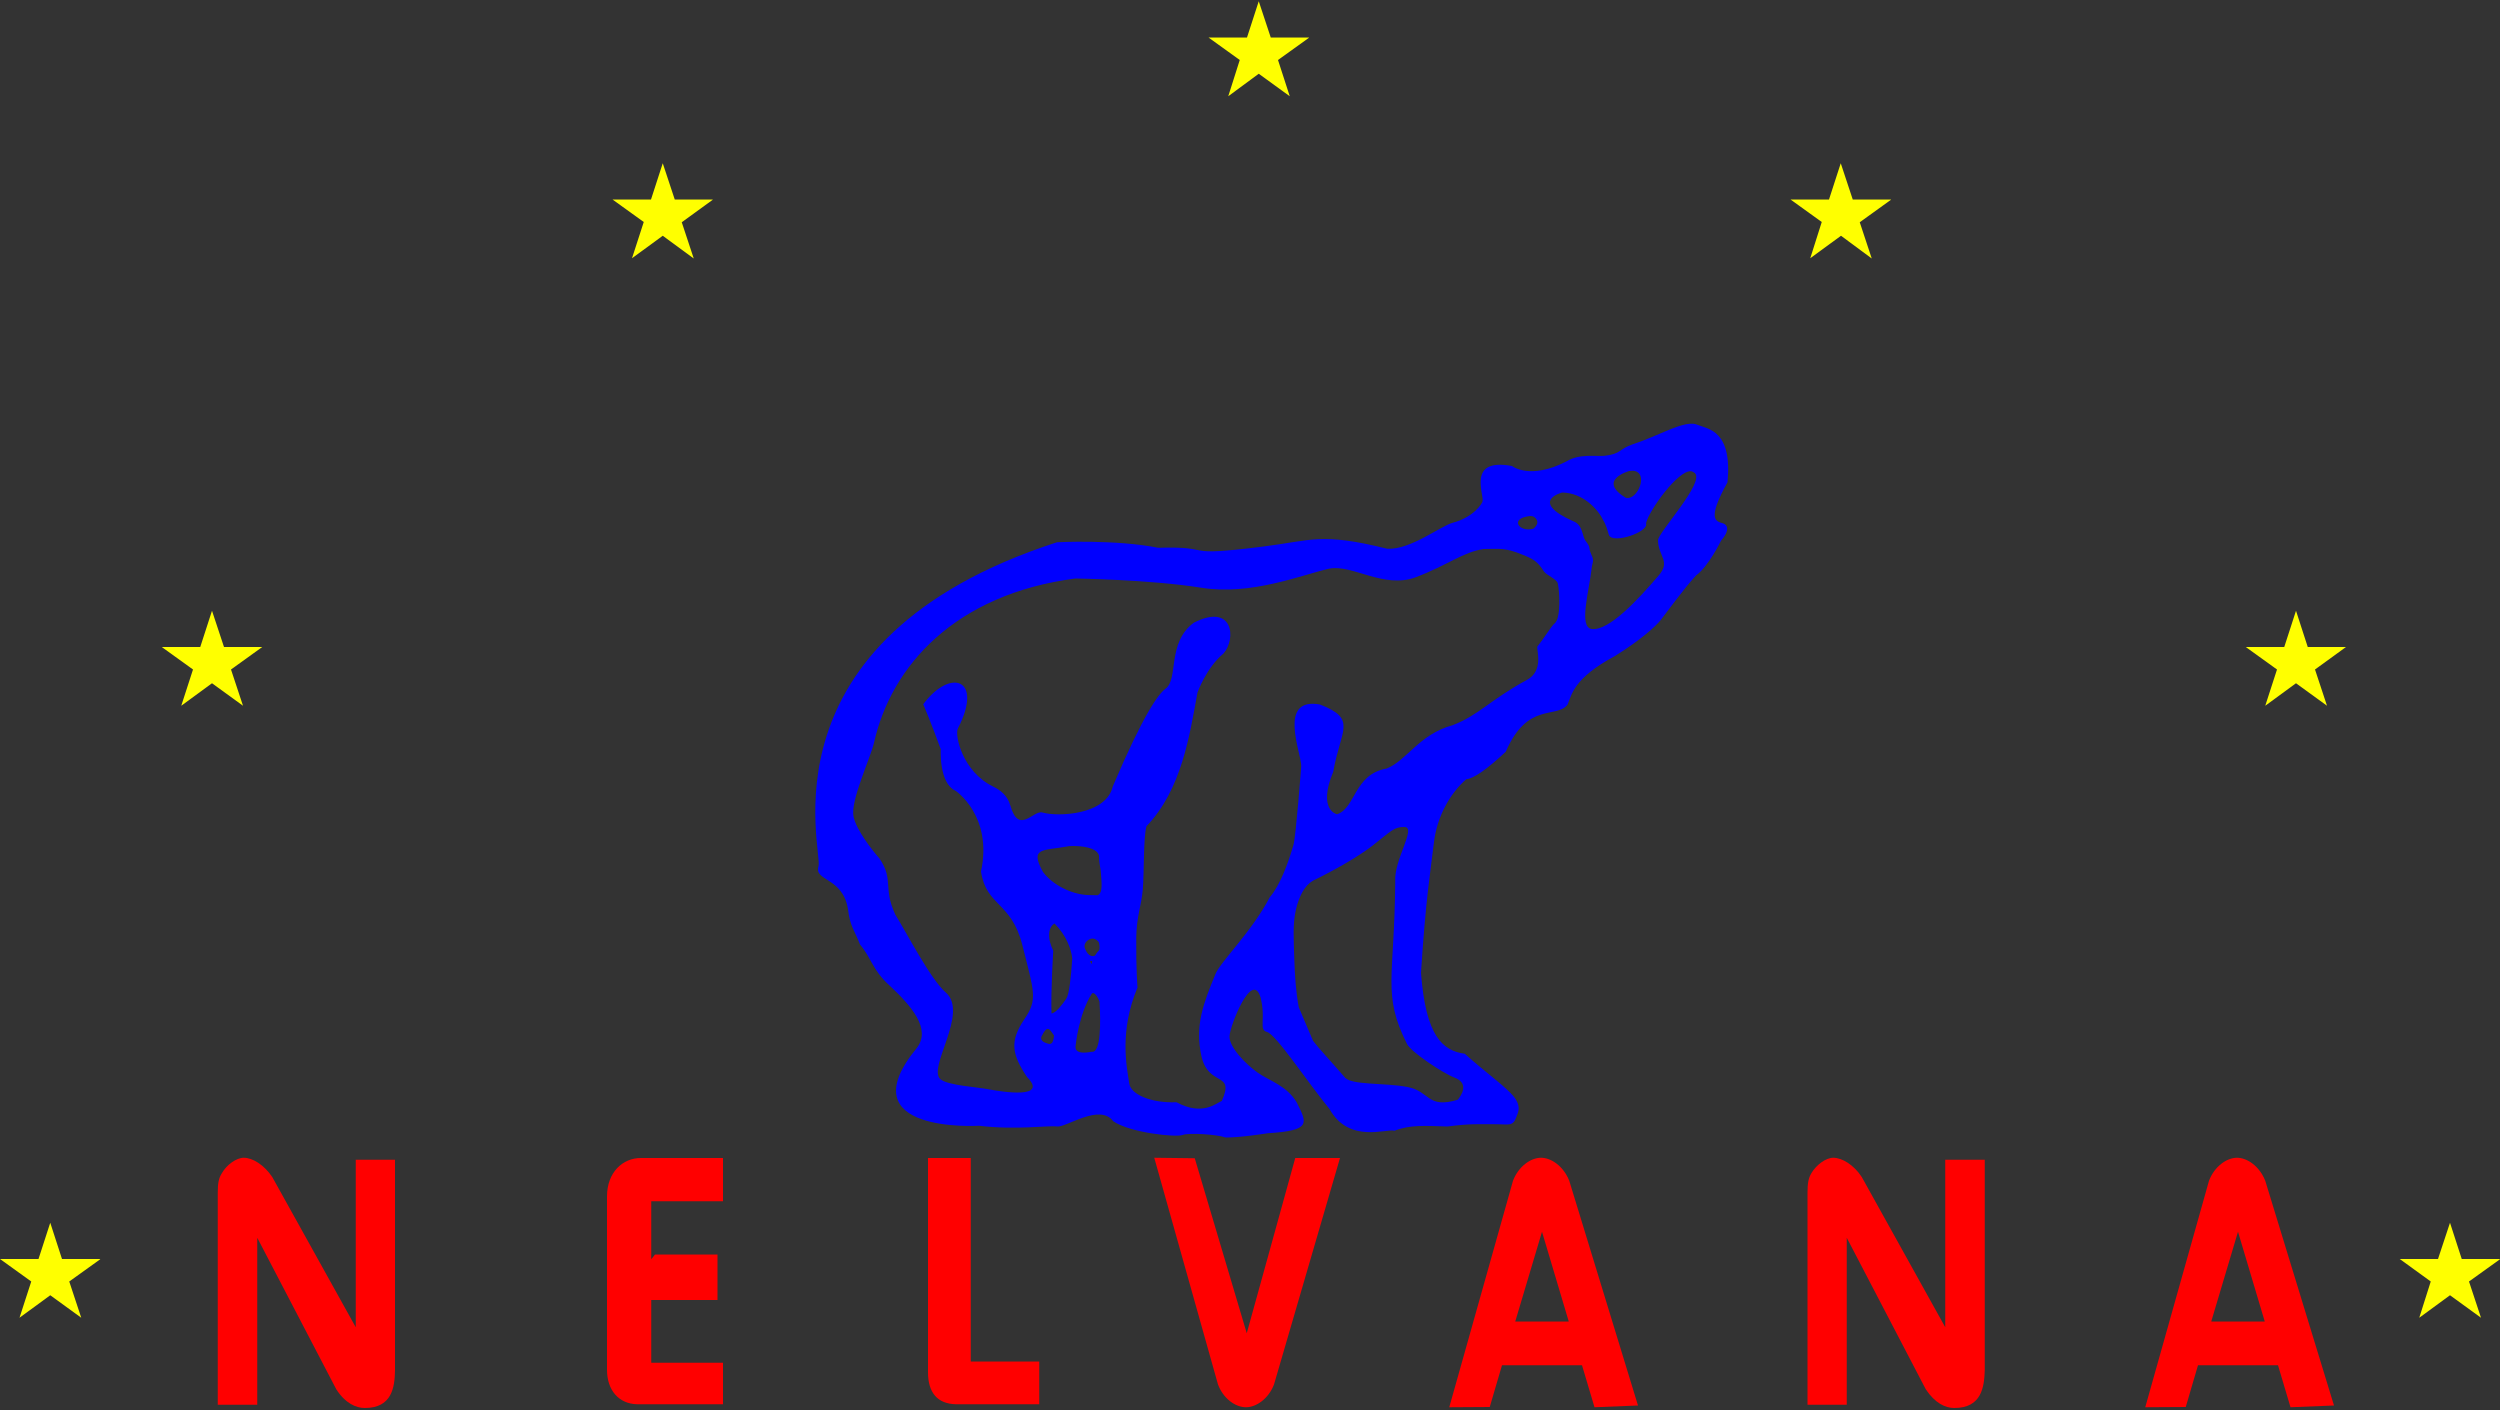 <svg version="1.2" xmlns="http://www.w3.org/2000/svg" viewBox="0 0 1000 564" width="1000" height="564">
	<rect x="0" y="0" width="1000" height="564" fill="#333333" stroke="none"/>
	<title>Nelvana_1985</title>
	<style>
		.s0 { fill: #000000 } 
		.s1 { fill: #ff0000 } 
		.s2 { fill: #ffff00 } 
		.s3 { fill: #0000ff } 
	</style>
	<path id="path4006" class="s0" d=""/>
	<path id="path4008" class="s1" d="m97.5 463.1c-3 0-6.9 2.9-8.7 6.1-1.3 2-1.7 3.9-1.7 8v84.7h15.8v-66.8l31.6 60.6c3.6 5.6 7.9 7.5 11.4 7.5 10.9 0 12-8.3 12.1-15.1v-84.2h-15.7v67l-33.4-60.1c-3.3-4.9-7.9-7.7-11.4-7.7z"/>
	<path id="path4010" class="s1" d="m262 501.8h25v18.2h-26.5v25.1h28.7v16.6h-34.4c-7.3-0.2-12-5.6-12-13.8v-69.3c0-9.8 6.4-15.4 13.5-15.4h32.9v17.3h-28.7v23.2"/>
	<path id="path4012" class="s1" d="m371.2 463.2v85.7c0 8.2 3.8 12.6 11.1 12.8h33.4v-17.1h-27.4v-81.4z"/>
	<path id="path4014" class="s1" d="m461.7 463.1l25.5 90.7c2.1 5.6 6.9 9.1 11.2 9.1 4.1 0 9-3.4 11.2-9.1l26.4-90.6h-17.9l-19.4 70.1-20.8-70z"/>
	<path id="polyline4022" fill-rule="evenodd" class="s2" d="m491.3 38.5l12.2-9 12.4 9-4.7-14.5 12.4-8.9-0.1-0.1h-15.2l-4.8-14.5-4.7 14.5h-15.4l12.5 9-4.6 14.5"/>
	<path id="polyline4024" fill-rule="evenodd" class="s2" d="m724.1 103.3l12.3-9 12.3 9.1-4.8-14.5 12.5-9-0.1-0.1h-15.2l-4.8-14.5-4.7 14.5h-15.4l12.5 9-4.6 14.5"/>
	<path id="polyline4026" fill-rule="evenodd" class="s2" d="m906.1 282.3l12.3-9 12.4 9-4.8-14.5 12.4-9h-0.1-15.2l-4.7-14.5-4.7 14.5h-15.4l12.5 9-4.7 14.5"/>
	<path id="polyline4028" fill-rule="evenodd" class="s2" d="m967.7 527.1l12.3-9 12.4 9-4.8-14.5 12.4-8.9-0.1-0.1h-15.2l-4.7-14.5-4.8 14.5h-15.3l12.4 9-4.6 14.5"/>
	<path id="polyline4030" fill-rule="evenodd" class="s2" d="m7.8 527.1l12.3-9 12.4 9-4.8-14.5 12.4-8.9-0.1-0.1h-15.2l-4.7-14.5-4.7 14.5h-15.4l12.5 9-4.7 14.5"/>
	<path id="polyline4032" fill-rule="evenodd" class="s2" d="m72.5 282.3l12.3-9 12.4 9-4.8-14.5 12.5-9h-0.1-15.2l-4.8-14.5-4.7 14.5h-15.4l12.5 9-4.7 14.5"/>
	<path id="polyline4034" fill-rule="evenodd" class="s2" d="m252.8 103.3l12.3-9 12.4 9.1-4.8-14.5 12.4-9-0.1-0.1h-15.1l-4.8-14.5-4.7 14.5h-15.4l12.5 9-4.7 14.5"/>
	<path id="path4660" class="s3" d="m677.4 169.5c-3.6-0.3-8.4 1.8-14.7 4.5-4.3 1.8-6 2.5-9.6 3.7-5.7 2-4.6 3.8-11.1 4.6-3.5 0.4-10.2-1-15.5 2.3-14.6 7.5-21.7 1.8-21.7 1.8-18.2-3.4-11 11.5-11.8 14.2-0.2 0.9-3.6 6.3-11.9 8.5-4.9 1.3-16.9 10.9-26.2 10.4-26.6-6.6-30.3-3.3-49.5-0.9-34.8 4.4-18.2-0.2-42.2 0.5-17-3.4-40.4-2.2-40.4-2.2-120.2 38.9-93.5 123.7-95.4 129.6-1.9 6.1 9.7 4.2 11.8 17.2 0.8 6.9 2.7 8.6 4.8 14.1 4.7 5.6 4.9 10.1 11.7 16.3 8.9 8.3 16.8 17.4 11.1 25-28.5 34.5 24.8 31.2 24.8 31.2 14.8 1.8 27.6-0.2 31.2 0.3 3.6 0.5 17.1-9.4 22.5-2.1 6.7 4.6 25 6.5 27.7 5.5 2.6-1 14.1-0.2 17.2 1 5.6 0.1 16.9-1.7 16.9-1.7 17.5-1.1 15.8-3.9 11.6-12.3-4-6.8-10.9-8.6-15.7-12-4.7-3.3-11.4-10.2-11.2-14.5 0.2-4.3 9-26.6 12.4-15.6 2.3 8.9-0.9 12.9 2.6 13.9 3.6 0.9 16.2 20.1 25 30.8 7.8 14 22.9 7.7 26 8.7 6-2.4 12-2 21.2-1.7 9.3-1.2 11.7-0.9 20.1-0.9 4.3 0 6.1 0.9 7.4-2.8 0.5-1.6 2.8-4.6-2.2-9.6-4.4-4.5-10.4-8.6-18.4-15.8-8.9-1.2-15.6-7.1-17.5-32.3 1.8-29.1 4-42.3 5.2-52.4 1.2-10.1 6.4-19.5 12.9-25.1 3-0.3 8.2-3.9 15.8-11 8.7-20.1 20.1-13.1 24.7-18.8 1.7-3.9 2.2-10.5 19-19.5 10.4-6.5 16.1-11.7 18.3-14.4 2.1-2.7 9.2-12.5 14.1-17.8 5-3.6 10-13.9 10-13.9 3.9-4.5 2.4-6.5 0.7-7-2.9-0.8-6.3-1.6 1.9-16.4 2-20.7-7.8-21.3-11.8-22.9q-1-0.4-1.8-0.5zm-0.9 19c0.3 0 1.2 0.5 1.4 0.7 4.2 3.7-14.7 23.8-14.7 26.9 0.1 6.5 5.3 8.4 0.1 14.3-8 9.3-19.6 22-26.6 21.2-5.3-0.7-1.1-15-0.1-23.8 0.3-3.1 1.2-3.2 0-5.8-1.6-3.6 0.1-2.4-2.4-5.7-1.3-1.6-1-6.4-4.9-7.8-18-8.1-4.4-11.5-4.4-11.5 8.6 0.2 14.5 7 16.5 11.3 0 0 1 1.4 2.1 5.5 1.1 4.2 16.4-1.1 14.9-4.5 1.2-5.2 13-21.5 18.1-20.8zm-23.3-0.2c6.6 0.6 1.8 12.1-2.9 10.8-11.7-7.1 1.4-10.7 1.4-10.7q0.9-0.1 1.5-0.1zm-41 18.1q0.4 0 0.8 0.1c0.9 0.2 3.7 2.3 0.3 5-5.7 1.6-9.8-4.3-1.1-5.1zm-2.9 15.6c4.2 1.7 5.7 2.6 8.3 6.6 0.9 1.4 5 3 5.5 4.7 0.7 2.8 1.4 14.1-1.3 16.1-1.1 0.8-4.4 6.2-6.9 9.3-0.2 1.6 2.6 9.7-4.2 13.3-14.9 8.1-19.2 14.1-29.7 18.1-13.3 3.6-18.3 14.1-26.3 17.3-13.2 2.3-12.4 15.9-19.9 18.3 0 0-7.9-1.6-1.5-17 2.9-16.9 9.8-21-5.3-26.9-17.1-3.1-7.5 19.3-7.5 24.6 0 0-2.1 27.8-3.1 31.5-2.1 7.3-5.4 16.3-9.5 21-7.3 14-19.9 25.9-21.8 30.9-4.6 11.3-8.3 20.3-5.5 32.8 2.9 12.4 13.5 5.8 8.1 17.8-2.1 0.7-7.5 6.2-18.1 0.5-10.1 0.4-18.3-3.1-18.9-7.5-1-6.7-4.1-20.7 3.3-38.4 0 0-0.6-7.2-0.5-19.9 0.1-8.5 2.1-13.1 2.6-19.2 0.6-6.8 0.2-21.1 1.5-25.4 14.1-14.8 17.2-36.2 20.4-53.5 0 0 3.5-9.9 10.4-15.6 5.2-5.9 3.9-20.4-11.9-12.3-10.8 8-6 22.6-11.3 26.4-2.9 2.1-8.9 10.4-21.1 39.1-2.6 11.4-22 12.2-28.1 10.4-3.7-1.1-9.5 9.2-12.9-2.9-1.1-3.9-4.1-6.2-6.9-7.5-12.2-6-15.3-20.3-14.1-23.1 10.5-20.3-3.1-24.3-13.8-9.8 0 0 3.4 8 7 18 0 0-0.8 13.6 5.9 16.6 0 0 15 10 10.2 32.3 2.1 14 12.1 12 16.5 29.3 4.7 18.7 6.3 21.8 0.9 29.7-6.1 9-5 14.2 1 23.2 8.8 8.9-10.1 5.9-14.9 5-4.8-1-16.8-1.6-19.7-4.1-5.4-4.5 11.5-26.6 2.1-34.7-6.1-5.3-15.6-23.8-20.2-31.2-5-10.8-0.5-13.8-6.3-22.4-3.2-3.6-9.3-11.5-10.4-16.8-1.3-6.3 6.8-23.4 8.2-29.5 6.9-30.8 32.5-59.4 80.5-65.7 0 0 29.7 0.4 50.5 3.7 19.7 3.2 40-5.1 50.9-7.6 9.3-2 21.9 8.2 34.8 3.4 12.9-4.9 18.9-10.1 27.2-11.3 6.2 0 8.4-0.7 15.8 2.4zm-47.4 108.8c4.7 0.3-4.4 13.2-3.8 21.8-0.3 38.7-5.3 45 4.7 65 1.6 3.2 14.4 11.7 18.9 13.4 6.2 2.3 2.8 7.2 1.4 8.9-12.4 3.7-11-3.4-20.1-5.1-9.3-1.8-22.8-0.6-25.2-4-6.6-7.6-10.1-11.2-12.6-14.5l-5.7-13.4c-1.1-5.9-1.6-12.6-1.8-19.8-0.2-7.2-0.7-13.4 0.7-19.4 1.3-5.3 3.4-9.5 6.9-11.5 0 0 14.8-7 23.9-14.1 7.3-5.7 8.4-7.4 12.7-7.3zm-132.8 7.6c3.1 0 9.5 0.4 10.5 3.8 0 2.2 0.2 3.2 0.7 6.2 0.3 4.4 1 8.8-1.3 9.7l-4.2-0.1c-6.3-0.4-13.6-3.9-17.6-9.2-5.6-10.1 0.2-8.4 10.2-10.3 0 0 0.6-0.1 1.7-0.1zm-7.3 31c4.8 4.8 6.7 10.3 7.1 14-0.5 7.5-1.2 14.3-2.4 16.1-1.6 2.3-4 5.6-5.9 5.9-0.3-9.2 0.7-25.1 0.7-25.1-2.9-6.1-1.5-9.8 0.5-10.9zm15.3 6c0.7 0.1 1.5 0.4 2.3 1.3 0.1 0.1 0.7 1.7 0.3 3.3q-0.9 0.9-1.7 2.2c-0.5 0.3-2.6 1-4.1-3-0.6-1.9 1.4-3.8 3.2-3.8zm-0.2 9q-0.2 0.6-0.3 1.3c-0.2-0.4-0.4-0.8-0.6-1.2q0.5 0 0.9-0.1zm2.9 16.3c0.5 8.2 0.6 20.6-3.1 20-0.2 0-6.8 1.6-6.5-2.1 0.1-0.8 1.3-12.9 6.5-21.1 0.9-1.1 2.6 1.5 3.1 3.2zm-18.2 13.5c-0.3 3.5-1.3 3.7-2.9 3.1-1.2-0.4-2.5-1-2.2-2.5 2.5-5.2 3.3-3.2 5.1-0.6z"/>
	<path id="path4666" class="s1" d="m616.4 463.1c-4.2 0-9.1 3.6-11.2 9.2l-25.5 90.6 16.2-0.1 4.9-16.7h32l5 16.8 17.4-0.7-27.5-89.9c-2.3-5.8-7.2-9.2-11.3-9.2zm0.4 29.6l10.7 35.9h-21.4z"/>
	<path id="path4672" class="s1" d="m733.3 463.1c-3 0-6.8 2.9-8.7 6.1-1.2 2-1.6 3.9-1.6 8v84.7h15.7v-66.8l31.6 60.6c3.7 5.6 7.9 7.5 11.4 7.5 10.9 0 12-8.3 12.2-15.1v-84.2h-15.8v67l-33.4-60.1c-3.2-4.9-7.9-7.7-11.4-7.7z"/>
	<path id="path4674" class="s1" d="m894.8 463.1c-4.2 0-9.1 3.6-11.2 9.2l-25.5 90.6 16.2-0.1 4.9-16.7h32l5 16.8 17.4-0.7-27.5-89.9c-2.3-5.8-7.2-9.2-11.3-9.2zm0.4 29.6l10.7 35.9h-21.4z"/>
</svg>